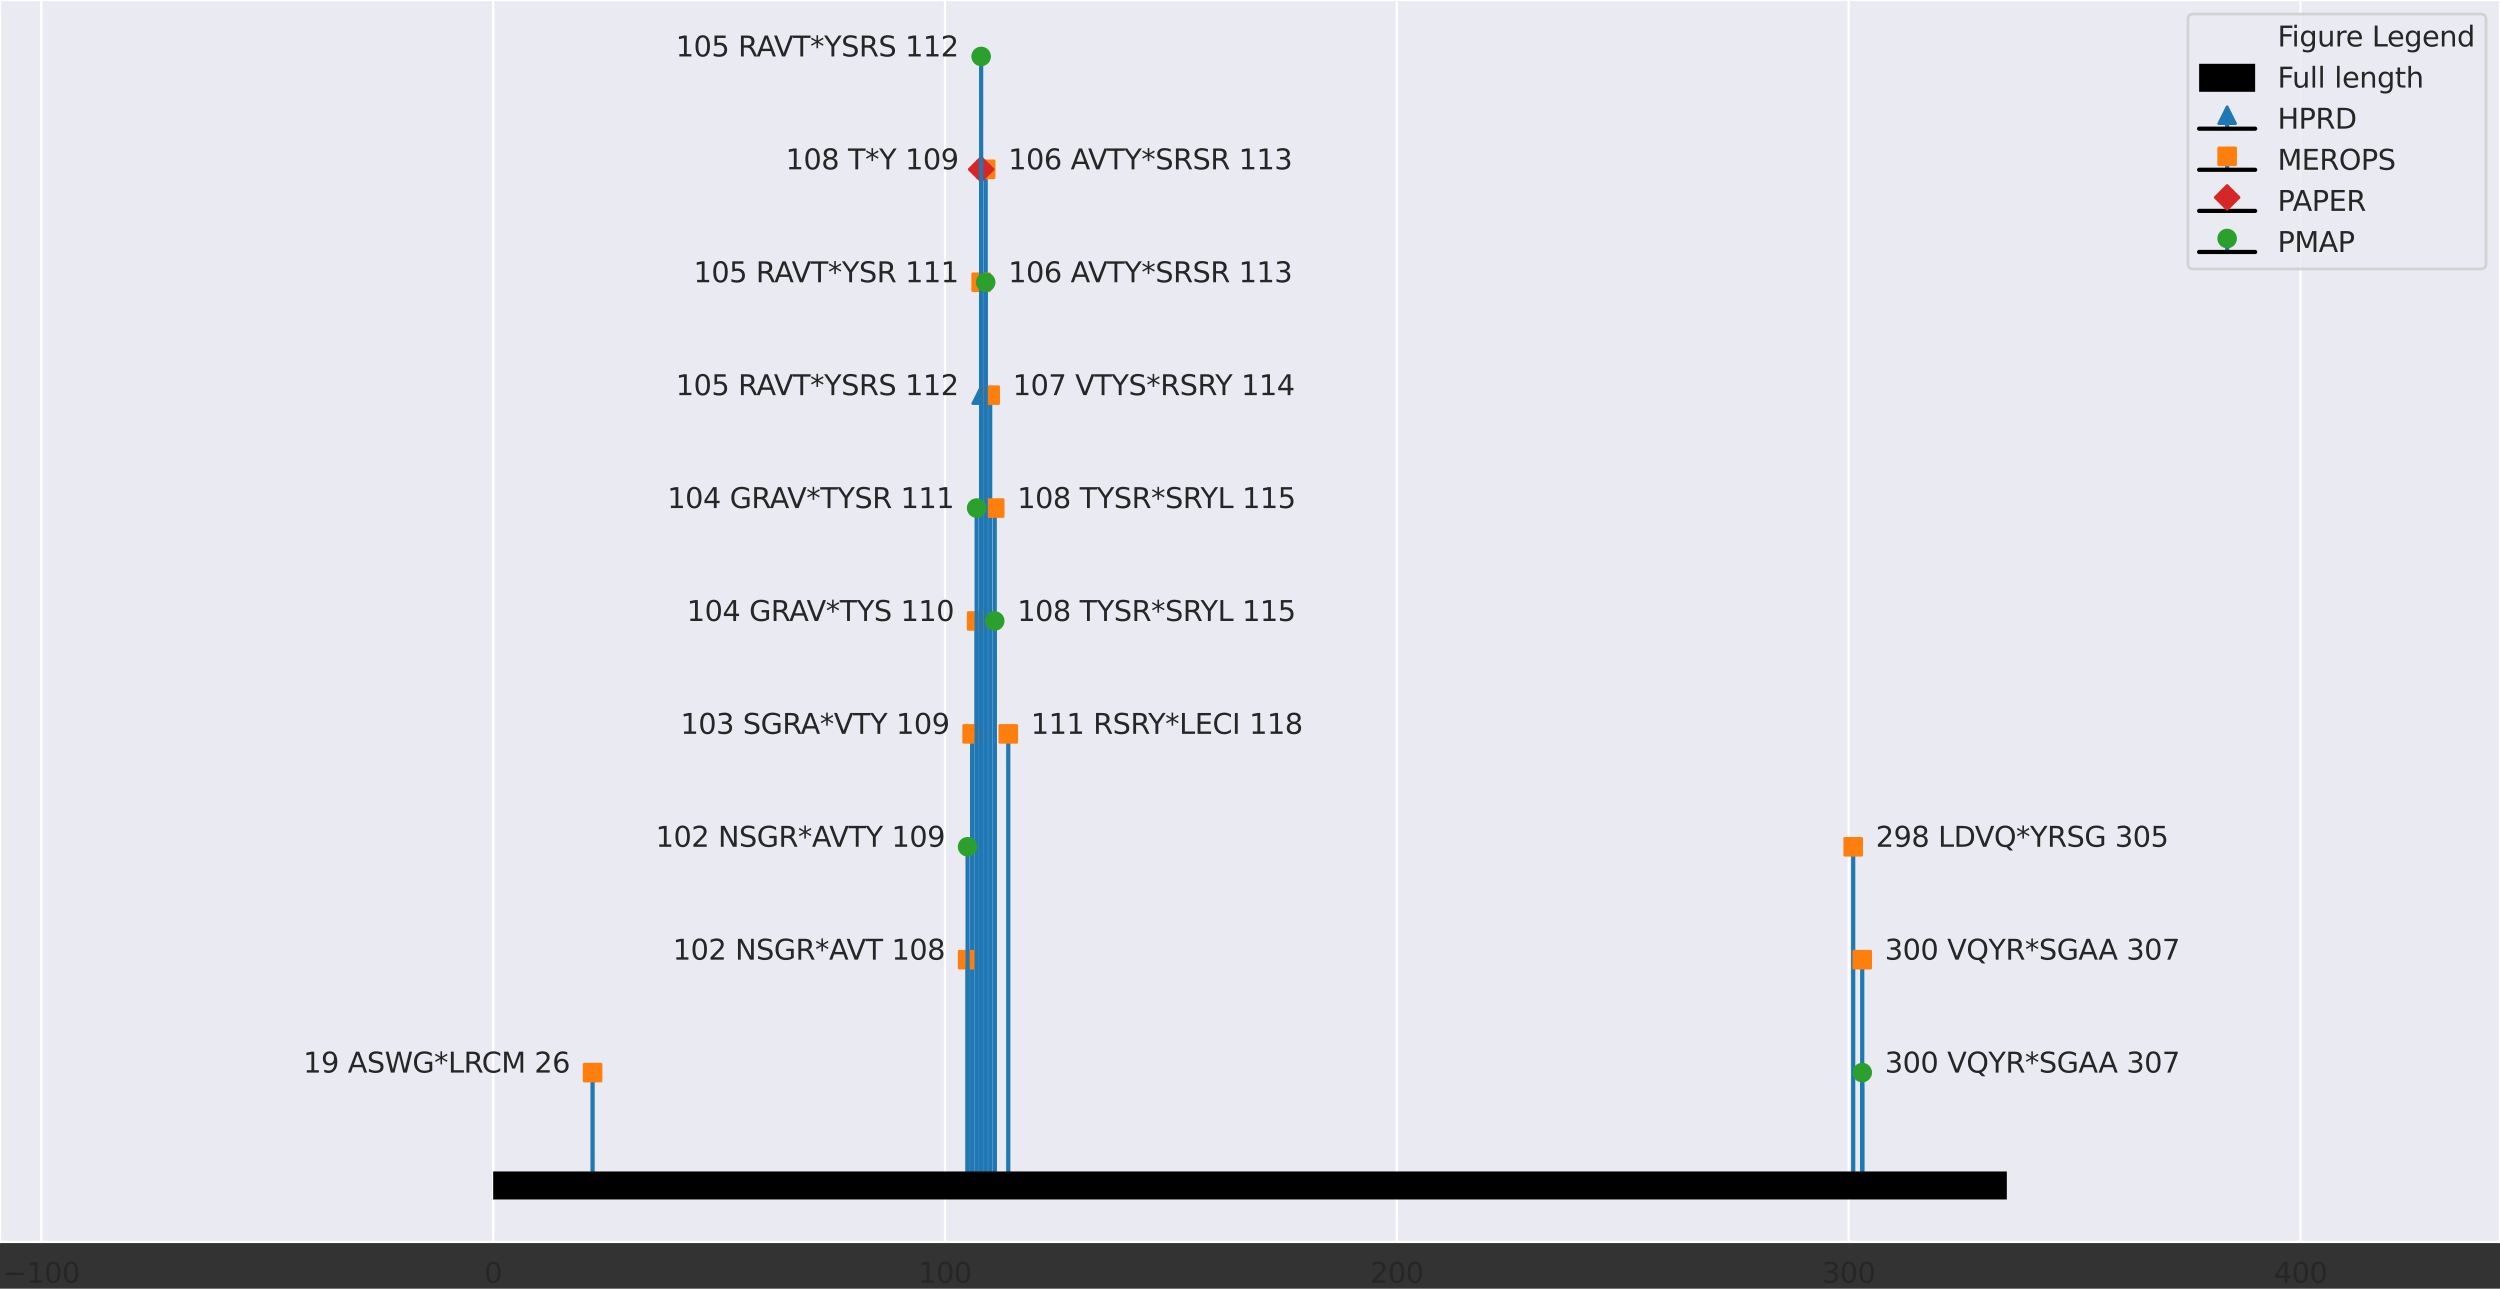 <?xml version="1.0" encoding="utf-8" standalone="no"?>
<!DOCTYPE svg PUBLIC "-//W3C//DTD SVG 1.1//EN"
  "http://www.w3.org/Graphics/SVG/1.1/DTD/svg11.dtd">
<svg xmlns:xlink="http://www.w3.org/1999/xlink" width="892.8pt" height="460.198pt" viewBox="0 0 892.8 460.198" xmlns="http://www.w3.org/2000/svg" version="1.1">
 <rect x="0" y="0" width="892.8" height="460.198" fill="#333333" stroke="none"/>
 <defs>
  <style type="text/css">*{stroke-linejoin: round; stroke-linecap: butt}</style>
 </defs>
 <g id="figure_1">
  <g id="axes_1">
   <g id="patch_1">
    <path d="M 0 443.52 
L 892.8 443.52 
L 892.8 -0 
L 0 -0 
z
" style="fill: #eaeaf2"/>
   </g>
   <g id="matplotlib.axis_1">
    <g id="xtick_1">
     <g id="line2d_1">
      <path d="M 14.764 443.52 
L 14.764 -0 
" clip-path="url(#p4d1a9f2db8)" style="fill: none; stroke: #ffffff; stroke-width: 0.8; stroke-linecap: round"/>
     </g>
     <g id="text_1">
      <!-- −100 -->
      <g style="fill: #262626" transform="translate(1.031 458.118)scale(0.1 -0.1)">
       <defs>
        <path id="DejaVuSans-2212" d="M 678 2272 
L 4684 2272 
L 4684 1741 
L 678 1741 
L 678 2272 
z
" transform="scale(0.016)"/>
        <path id="DejaVuSans-31" d="M 794 531 
L 1825 531 
L 1825 4091 
L 703 3866 
L 703 4441 
L 1819 4666 
L 2450 4666 
L 2450 531 
L 3481 531 
L 3481 0 
L 794 0 
L 794 531 
z
" transform="scale(0.016)"/>
        <path id="DejaVuSans-30" d="M 2034 4250 
Q 1547 4250 1301 3770 
Q 1056 3291 1056 2328 
Q 1056 1369 1301 889 
Q 1547 409 2034 409 
Q 2525 409 2770 889 
Q 3016 1369 3016 2328 
Q 3016 3291 2770 3770 
Q 2525 4250 2034 4250 
z
M 2034 4750 
Q 2819 4750 3233 4129 
Q 3647 3509 3647 2328 
Q 3647 1150 3233 529 
Q 2819 -91 2034 -91 
Q 1250 -91 836 529 
Q 422 1150 422 2328 
Q 422 3509 836 4129 
Q 1250 4750 2034 4750 
z
" transform="scale(0.016)"/>
       </defs>
       <use xlink:href="#DejaVuSans-2212"/>
       <use xlink:href="#DejaVuSans-31" x="83.789"/>
       <use xlink:href="#DejaVuSans-30" x="147.412"/>
       <use xlink:href="#DejaVuSans-30" x="211.035"/>
      </g>
     </g>
    </g>
    <g id="xtick_2">
     <g id="line2d_2">
      <path d="M 176.123 443.52 
L 176.123 -0 
" clip-path="url(#p4d1a9f2db8)" style="fill: none; stroke: #ffffff; stroke-width: 0.8; stroke-linecap: round"/>
     </g>
     <g id="text_2">
      <!-- 0 -->
      <g style="fill: #262626" transform="translate(172.942 458.118)scale(0.1 -0.1)">
       <use xlink:href="#DejaVuSans-30"/>
      </g>
     </g>
    </g>
    <g id="xtick_3">
     <g id="line2d_3">
      <path d="M 337.483 443.52 
L 337.483 -0 
" clip-path="url(#p4d1a9f2db8)" style="fill: none; stroke: #ffffff; stroke-width: 0.8; stroke-linecap: round"/>
     </g>
     <g id="text_3">
      <!-- 100 -->
      <g style="fill: #262626" transform="translate(327.939 458.118)scale(0.1 -0.1)">
       <use xlink:href="#DejaVuSans-31"/>
       <use xlink:href="#DejaVuSans-30" x="63.623"/>
       <use xlink:href="#DejaVuSans-30" x="127.246"/>
      </g>
     </g>
    </g>
    <g id="xtick_4">
     <g id="line2d_4">
      <path d="M 498.842 443.52 
L 498.842 -0 
" clip-path="url(#p4d1a9f2db8)" style="fill: none; stroke: #ffffff; stroke-width: 0.8; stroke-linecap: round"/>
     </g>
     <g id="text_4">
      <!-- 200 -->
      <g style="fill: #262626" transform="translate(489.298 458.118)scale(0.1 -0.1)">
       <defs>
        <path id="DejaVuSans-32" d="M 1228 531 
L 3431 531 
L 3431 0 
L 469 0 
L 469 531 
Q 828 903 1448 1529 
Q 2069 2156 2228 2338 
Q 2531 2678 2651 2914 
Q 2772 3150 2772 3378 
Q 2772 3750 2511 3984 
Q 2250 4219 1831 4219 
Q 1534 4219 1204 4116 
Q 875 4013 500 3803 
L 500 4441 
Q 881 4594 1212 4672 
Q 1544 4750 1819 4750 
Q 2544 4750 2975 4387 
Q 3406 4025 3406 3419 
Q 3406 3131 3298 2873 
Q 3191 2616 2906 2266 
Q 2828 2175 2409 1742 
Q 1991 1309 1228 531 
z
" transform="scale(0.016)"/>
       </defs>
       <use xlink:href="#DejaVuSans-32"/>
       <use xlink:href="#DejaVuSans-30" x="63.623"/>
       <use xlink:href="#DejaVuSans-30" x="127.246"/>
      </g>
     </g>
    </g>
    <g id="xtick_5">
     <g id="line2d_5">
      <path d="M 660.201 443.52 
L 660.201 -0 
" clip-path="url(#p4d1a9f2db8)" style="fill: none; stroke: #ffffff; stroke-width: 0.8; stroke-linecap: round"/>
     </g>
     <g id="text_5">
      <!-- 300 -->
      <g style="fill: #262626" transform="translate(650.657 458.118)scale(0.1 -0.1)">
       <defs>
        <path id="DejaVuSans-33" d="M 2597 2516 
Q 3050 2419 3304 2112 
Q 3559 1806 3559 1356 
Q 3559 666 3084 287 
Q 2609 -91 1734 -91 
Q 1441 -91 1130 -33 
Q 819 25 488 141 
L 488 750 
Q 750 597 1062 519 
Q 1375 441 1716 441 
Q 2309 441 2620 675 
Q 2931 909 2931 1356 
Q 2931 1769 2642 2001 
Q 2353 2234 1838 2234 
L 1294 2234 
L 1294 2753 
L 1863 2753 
Q 2328 2753 2575 2939 
Q 2822 3125 2822 3475 
Q 2822 3834 2567 4026 
Q 2313 4219 1838 4219 
Q 1578 4219 1281 4162 
Q 984 4106 628 3988 
L 628 4550 
Q 988 4650 1302 4700 
Q 1616 4750 1894 4750 
Q 2613 4750 3031 4423 
Q 3450 4097 3450 3541 
Q 3450 3153 3228 2886 
Q 3006 2619 2597 2516 
z
" transform="scale(0.016)"/>
       </defs>
       <use xlink:href="#DejaVuSans-33"/>
       <use xlink:href="#DejaVuSans-30" x="63.623"/>
       <use xlink:href="#DejaVuSans-30" x="127.246"/>
      </g>
     </g>
    </g>
    <g id="xtick_6">
     <g id="line2d_6">
      <path d="M 821.56 443.52 
L 821.56 -0 
" clip-path="url(#p4d1a9f2db8)" style="fill: none; stroke: #ffffff; stroke-width: 0.8; stroke-linecap: round"/>
     </g>
     <g id="text_6">
      <!-- 400 -->
      <g style="fill: #262626" transform="translate(812.016 458.118)scale(0.1 -0.1)">
       <defs>
        <path id="DejaVuSans-34" d="M 2419 4116 
L 825 1625 
L 2419 1625 
L 2419 4116 
z
M 2253 4666 
L 3047 4666 
L 3047 1625 
L 3713 1625 
L 3713 1100 
L 3047 1100 
L 3047 0 
L 2419 0 
L 2419 1100 
L 313 1100 
L 313 1709 
L 2253 4666 
z
" transform="scale(0.016)"/>
       </defs>
       <use xlink:href="#DejaVuSans-34"/>
       <use xlink:href="#DejaVuSans-30" x="63.623"/>
       <use xlink:href="#DejaVuSans-30" x="127.246"/>
      </g>
     </g>
    </g>
   </g>
   <g id="matplotlib.axis_2"/>
   <g id="LineCollection_1">
    <path d="M 350.391 423.36 
L 350.391 141.12 
" clip-path="url(#p4d1a9f2db8)" style="fill: none; stroke: #1f77b4; stroke-width: 1.5"/>
   </g>
   <g id="line2d_7">
    <defs>
     <path id="mae0b35274c" d="M 0 -3 
L -3 3 
L 3 3 
z
" style="stroke: #1f77b4; stroke-linejoin: miter"/>
    </defs>
    <g clip-path="url(#p4d1a9f2db8)">
     <use xlink:href="#mae0b35274c" x="350.391" y="141.12" style="fill: #1f77b4; stroke: #1f77b4; stroke-linejoin: miter"/>
    </g>
   </g>
   <g id="line2d_8">
    <path d="M 350.391 423.36 
L 350.391 423.36 
" clip-path="url(#p4d1a9f2db8)" style="fill: none; stroke: #000000; stroke-width: 1.5; stroke-linecap: round"/>
   </g>
   <g id="LineCollection_2">
    <path d="M 211.622 423.36 
L 211.622 383.04 
" clip-path="url(#p4d1a9f2db8)" style="fill: none; stroke: #1f77b4; stroke-width: 1.5"/>
    <path d="M 345.551 423.36 
L 345.551 342.72 
" clip-path="url(#p4d1a9f2db8)" style="fill: none; stroke: #1f77b4; stroke-width: 1.5"/>
    <path d="M 347.164 423.36 
L 347.164 262.08 
" clip-path="url(#p4d1a9f2db8)" style="fill: none; stroke: #1f77b4; stroke-width: 1.5"/>
    <path d="M 348.778 423.36 
L 348.778 221.76 
" clip-path="url(#p4d1a9f2db8)" style="fill: none; stroke: #1f77b4; stroke-width: 1.5"/>
    <path d="M 350.391 423.36 
L 350.391 100.8 
" clip-path="url(#p4d1a9f2db8)" style="fill: none; stroke: #1f77b4; stroke-width: 1.5"/>
    <path d="M 352.005 423.36 
L 352.005 60.48 
" clip-path="url(#p4d1a9f2db8)" style="fill: none; stroke: #1f77b4; stroke-width: 1.5"/>
    <path d="M 353.619 423.36 
L 353.619 141.12 
" clip-path="url(#p4d1a9f2db8)" style="fill: none; stroke: #1f77b4; stroke-width: 1.5"/>
    <path d="M 355.232 423.36 
L 355.232 181.44 
" clip-path="url(#p4d1a9f2db8)" style="fill: none; stroke: #1f77b4; stroke-width: 1.5"/>
    <path d="M 360.073 423.36 
L 360.073 262.08 
" clip-path="url(#p4d1a9f2db8)" style="fill: none; stroke: #1f77b4; stroke-width: 1.5"/>
    <path d="M 661.814 423.36 
L 661.814 302.4 
" clip-path="url(#p4d1a9f2db8)" style="fill: none; stroke: #1f77b4; stroke-width: 1.5"/>
    <path d="M 665.042 423.36 
L 665.042 342.72 
" clip-path="url(#p4d1a9f2db8)" style="fill: none; stroke: #1f77b4; stroke-width: 1.5"/>
   </g>
   <g id="line2d_9">
    <defs>
     <path id="m961af25805" d="M -3 3 
L 3 3 
L 3 -3 
L -3 -3 
z
" style="stroke: #ff7f0e; stroke-linejoin: miter"/>
    </defs>
    <g clip-path="url(#p4d1a9f2db8)">
     <use xlink:href="#m961af25805" x="211.622" y="383.04" style="fill: #ff7f0e; stroke: #ff7f0e; stroke-linejoin: miter"/>
     <use xlink:href="#m961af25805" x="345.551" y="342.72" style="fill: #ff7f0e; stroke: #ff7f0e; stroke-linejoin: miter"/>
     <use xlink:href="#m961af25805" x="347.164" y="262.08" style="fill: #ff7f0e; stroke: #ff7f0e; stroke-linejoin: miter"/>
     <use xlink:href="#m961af25805" x="348.778" y="221.76" style="fill: #ff7f0e; stroke: #ff7f0e; stroke-linejoin: miter"/>
     <use xlink:href="#m961af25805" x="350.391" y="100.8" style="fill: #ff7f0e; stroke: #ff7f0e; stroke-linejoin: miter"/>
     <use xlink:href="#m961af25805" x="352.005" y="60.48" style="fill: #ff7f0e; stroke: #ff7f0e; stroke-linejoin: miter"/>
     <use xlink:href="#m961af25805" x="353.619" y="141.12" style="fill: #ff7f0e; stroke: #ff7f0e; stroke-linejoin: miter"/>
     <use xlink:href="#m961af25805" x="355.232" y="181.44" style="fill: #ff7f0e; stroke: #ff7f0e; stroke-linejoin: miter"/>
     <use xlink:href="#m961af25805" x="360.073" y="262.08" style="fill: #ff7f0e; stroke: #ff7f0e; stroke-linejoin: miter"/>
     <use xlink:href="#m961af25805" x="661.814" y="302.4" style="fill: #ff7f0e; stroke: #ff7f0e; stroke-linejoin: miter"/>
     <use xlink:href="#m961af25805" x="665.042" y="342.72" style="fill: #ff7f0e; stroke: #ff7f0e; stroke-linejoin: miter"/>
    </g>
   </g>
   <g id="line2d_10">
    <path d="M 211.622 423.36 
L 665.042 423.36 
" clip-path="url(#p4d1a9f2db8)" style="fill: none; stroke: #000000; stroke-width: 1.5; stroke-linecap: round"/>
   </g>
   <g id="LineCollection_3">
    <path d="M 350.391 423.36 
L 350.391 60.48 
" clip-path="url(#p4d1a9f2db8)" style="fill: none; stroke: #1f77b4; stroke-width: 1.5"/>
   </g>
   <g id="line2d_11">
    <defs>
     <path id="m23ba6e857a" d="M -0 4.243 
L 4.243 0 
L 0 -4.243 
L -4.243 -0 
z
" style="stroke: #d62728; stroke-linejoin: miter"/>
    </defs>
    <g clip-path="url(#p4d1a9f2db8)">
     <use xlink:href="#m23ba6e857a" x="350.391" y="60.48" style="fill: #d62728; stroke: #d62728; stroke-linejoin: miter"/>
    </g>
   </g>
   <g id="line2d_12">
    <path d="M 350.391 423.36 
L 350.391 423.36 
" clip-path="url(#p4d1a9f2db8)" style="fill: none; stroke: #000000; stroke-width: 1.5; stroke-linecap: round"/>
   </g>
   <g id="LineCollection_4">
    <path d="M 345.551 423.36 
L 345.551 302.4 
" clip-path="url(#p4d1a9f2db8)" style="fill: none; stroke: #1f77b4; stroke-width: 1.5"/>
    <path d="M 348.778 423.36 
L 348.778 181.44 
" clip-path="url(#p4d1a9f2db8)" style="fill: none; stroke: #1f77b4; stroke-width: 1.5"/>
    <path d="M 350.391 423.36 
L 350.391 20.16 
" clip-path="url(#p4d1a9f2db8)" style="fill: none; stroke: #1f77b4; stroke-width: 1.5"/>
    <path d="M 352.005 423.36 
L 352.005 100.8 
" clip-path="url(#p4d1a9f2db8)" style="fill: none; stroke: #1f77b4; stroke-width: 1.5"/>
    <path d="M 355.232 423.36 
L 355.232 221.76 
" clip-path="url(#p4d1a9f2db8)" style="fill: none; stroke: #1f77b4; stroke-width: 1.5"/>
    <path d="M 665.042 423.36 
L 665.042 383.04 
" clip-path="url(#p4d1a9f2db8)" style="fill: none; stroke: #1f77b4; stroke-width: 1.5"/>
   </g>
   <g id="line2d_13">
    <defs>
     <path id="mb4566389ee" d="M 0 3 
C 0.796 3 1.559 2.684 2.121 2.121 
C 2.684 1.559 3 0.796 3 0 
C 3 -0.796 2.684 -1.559 2.121 -2.121 
C 1.559 -2.684 0.796 -3 0 -3 
C -0.796 -3 -1.559 -2.684 -2.121 -2.121 
C -2.684 -1.559 -3 -0.796 -3 0 
C -3 0.796 -2.684 1.559 -2.121 2.121 
C -1.559 2.684 -0.796 3 0 3 
z
" style="stroke: #2ca02c"/>
    </defs>
    <g clip-path="url(#p4d1a9f2db8)">
     <use xlink:href="#mb4566389ee" x="345.551" y="302.4" style="fill: #2ca02c; stroke: #2ca02c"/>
     <use xlink:href="#mb4566389ee" x="348.778" y="181.44" style="fill: #2ca02c; stroke: #2ca02c"/>
     <use xlink:href="#mb4566389ee" x="350.391" y="20.16" style="fill: #2ca02c; stroke: #2ca02c"/>
     <use xlink:href="#mb4566389ee" x="352.005" y="100.8" style="fill: #2ca02c; stroke: #2ca02c"/>
     <use xlink:href="#mb4566389ee" x="355.232" y="221.76" style="fill: #2ca02c; stroke: #2ca02c"/>
     <use xlink:href="#mb4566389ee" x="665.042" y="383.04" style="fill: #2ca02c; stroke: #2ca02c"/>
    </g>
   </g>
   <g id="line2d_14">
    <path d="M 345.551 423.36 
L 665.042 423.36 
" clip-path="url(#p4d1a9f2db8)" style="fill: none; stroke: #000000; stroke-width: 1.5; stroke-linecap: round"/>
   </g>
   <g id="patch_2">
    <path d="M 0 443.52 
L 0 -0 
" style="fill: none; stroke: #ffffff; stroke-width: 0.8; stroke-linejoin: miter; stroke-linecap: square"/>
   </g>
   <g id="patch_3">
    <path d="M 892.8 443.52 
L 892.8 -0 
" style="fill: none; stroke: #ffffff; stroke-width: 0.8; stroke-linejoin: miter; stroke-linecap: square"/>
   </g>
   <g id="patch_4">
    <path d="M 0 443.52 
L 892.8 443.52 
" style="fill: none; stroke: #ffffff; stroke-width: 0.8; stroke-linejoin: miter; stroke-linecap: square"/>
   </g>
   <g id="patch_5">
    <path d="M 0 -0 
L 892.8 -0 
" style="fill: none; stroke: #ffffff; stroke-width: 0.8; stroke-linejoin: miter; stroke-linecap: square"/>
   </g>
   <g id="text_7">
    <!-- 105 RAVT*YSRS 112 -->
    <g style="fill: #262626" transform="translate(241.339 141.12)scale(0.1 -0.1)">
     <defs>
      <path id="DejaVuSans-35" d="M 691 4666 
L 3169 4666 
L 3169 4134 
L 1269 4134 
L 1269 2991 
Q 1406 3038 1543 3061 
Q 1681 3084 1819 3084 
Q 2600 3084 3056 2656 
Q 3513 2228 3513 1497 
Q 3513 744 3044 326 
Q 2575 -91 1722 -91 
Q 1428 -91 1123 -41 
Q 819 9 494 109 
L 494 744 
Q 775 591 1075 516 
Q 1375 441 1709 441 
Q 2250 441 2565 725 
Q 2881 1009 2881 1497 
Q 2881 1984 2565 2268 
Q 2250 2553 1709 2553 
Q 1456 2553 1204 2497 
Q 953 2441 691 2322 
L 691 4666 
z
" transform="scale(0.016)"/>
      <path id="DejaVuSans-20" transform="scale(0.016)"/>
      <path id="DejaVuSans-52" d="M 2841 2188 
Q 3044 2119 3236 1894 
Q 3428 1669 3622 1275 
L 4263 0 
L 3584 0 
L 2988 1197 
Q 2756 1666 2539 1819 
Q 2322 1972 1947 1972 
L 1259 1972 
L 1259 0 
L 628 0 
L 628 4666 
L 2053 4666 
Q 2853 4666 3247 4331 
Q 3641 3997 3641 3322 
Q 3641 2881 3436 2590 
Q 3231 2300 2841 2188 
z
M 1259 4147 
L 1259 2491 
L 2053 2491 
Q 2509 2491 2742 2702 
Q 2975 2913 2975 3322 
Q 2975 3731 2742 3939 
Q 2509 4147 2053 4147 
L 1259 4147 
z
" transform="scale(0.016)"/>
      <path id="DejaVuSans-41" d="M 2188 4044 
L 1331 1722 
L 3047 1722 
L 2188 4044 
z
M 1831 4666 
L 2547 4666 
L 4325 0 
L 3669 0 
L 3244 1197 
L 1141 1197 
L 716 0 
L 50 0 
L 1831 4666 
z
" transform="scale(0.016)"/>
      <path id="DejaVuSans-56" d="M 1831 0 
L 50 4666 
L 709 4666 
L 2188 738 
L 3669 4666 
L 4325 4666 
L 2547 0 
L 1831 0 
z
" transform="scale(0.016)"/>
      <path id="DejaVuSans-54" d="M -19 4666 
L 3928 4666 
L 3928 4134 
L 2272 4134 
L 2272 0 
L 1638 0 
L 1638 4134 
L -19 4134 
L -19 4666 
z
" transform="scale(0.016)"/>
      <path id="DejaVuSans-2a" d="M 3009 3897 
L 1888 3291 
L 3009 2681 
L 2828 2375 
L 1778 3009 
L 1778 1831 
L 1422 1831 
L 1422 3009 
L 372 2375 
L 191 2681 
L 1313 3291 
L 191 3897 
L 372 4206 
L 1422 3572 
L 1422 4750 
L 1778 4750 
L 1778 3572 
L 2828 4206 
L 3009 3897 
z
" transform="scale(0.016)"/>
      <path id="DejaVuSans-59" d="M -13 4666 
L 666 4666 
L 1959 2747 
L 3244 4666 
L 3922 4666 
L 2272 2222 
L 2272 0 
L 1638 0 
L 1638 2222 
L -13 4666 
z
" transform="scale(0.016)"/>
      <path id="DejaVuSans-53" d="M 3425 4513 
L 3425 3897 
Q 3066 4069 2747 4153 
Q 2428 4238 2131 4238 
Q 1616 4238 1336 4038 
Q 1056 3838 1056 3469 
Q 1056 3159 1242 3001 
Q 1428 2844 1947 2747 
L 2328 2669 
Q 3034 2534 3370 2195 
Q 3706 1856 3706 1288 
Q 3706 609 3251 259 
Q 2797 -91 1919 -91 
Q 1588 -91 1214 -16 
Q 841 59 441 206 
L 441 856 
Q 825 641 1194 531 
Q 1563 422 1919 422 
Q 2459 422 2753 634 
Q 3047 847 3047 1241 
Q 3047 1584 2836 1778 
Q 2625 1972 2144 2069 
L 1759 2144 
Q 1053 2284 737 2584 
Q 422 2884 422 3419 
Q 422 4038 858 4394 
Q 1294 4750 2059 4750 
Q 2388 4750 2728 4690 
Q 3069 4631 3425 4513 
z
" transform="scale(0.016)"/>
     </defs>
     <use xlink:href="#DejaVuSans-31"/>
     <use xlink:href="#DejaVuSans-30" x="63.623"/>
     <use xlink:href="#DejaVuSans-35" x="127.246"/>
     <use xlink:href="#DejaVuSans-20" x="190.869"/>
     <use xlink:href="#DejaVuSans-52" x="222.656"/>
     <use xlink:href="#DejaVuSans-41" x="288.139"/>
     <use xlink:href="#DejaVuSans-56" x="350.172"/>
     <use xlink:href="#DejaVuSans-54" x="418.58"/>
     <use xlink:href="#DejaVuSans-2a" x="479.664"/>
     <use xlink:href="#DejaVuSans-59" x="529.664"/>
     <use xlink:href="#DejaVuSans-53" x="590.748"/>
     <use xlink:href="#DejaVuSans-52" x="654.225"/>
     <use xlink:href="#DejaVuSans-53" x="723.707"/>
     <use xlink:href="#DejaVuSans-20" x="787.184"/>
     <use xlink:href="#DejaVuSans-31" x="818.971"/>
     <use xlink:href="#DejaVuSans-31" x="882.594"/>
     <use xlink:href="#DejaVuSans-32" x="946.217"/>
    </g>
   </g>
   <g id="text_8">
    <!-- 19 ASWG*LRCM 26 -->
    <g style="fill: #262626" transform="translate(108.292 383.04)scale(0.1 -0.1)">
     <defs>
      <path id="DejaVuSans-39" d="M 703 97 
L 703 672 
Q 941 559 1184 500 
Q 1428 441 1663 441 
Q 2288 441 2617 861 
Q 2947 1281 2994 2138 
Q 2813 1869 2534 1725 
Q 2256 1581 1919 1581 
Q 1219 1581 811 2004 
Q 403 2428 403 3163 
Q 403 3881 828 4315 
Q 1253 4750 1959 4750 
Q 2769 4750 3195 4129 
Q 3622 3509 3622 2328 
Q 3622 1225 3098 567 
Q 2575 -91 1691 -91 
Q 1453 -91 1209 -44 
Q 966 3 703 97 
z
M 1959 2075 
Q 2384 2075 2632 2365 
Q 2881 2656 2881 3163 
Q 2881 3666 2632 3958 
Q 2384 4250 1959 4250 
Q 1534 4250 1286 3958 
Q 1038 3666 1038 3163 
Q 1038 2656 1286 2365 
Q 1534 2075 1959 2075 
z
" transform="scale(0.016)"/>
      <path id="DejaVuSans-57" d="M 213 4666 
L 850 4666 
L 1831 722 
L 2809 4666 
L 3519 4666 
L 4500 722 
L 5478 4666 
L 6119 4666 
L 4947 0 
L 4153 0 
L 3169 4050 
L 2175 0 
L 1381 0 
L 213 4666 
z
" transform="scale(0.016)"/>
      <path id="DejaVuSans-47" d="M 3809 666 
L 3809 1919 
L 2778 1919 
L 2778 2438 
L 4434 2438 
L 4434 434 
Q 4069 175 3628 42 
Q 3188 -91 2688 -91 
Q 1594 -91 976 548 
Q 359 1188 359 2328 
Q 359 3472 976 4111 
Q 1594 4750 2688 4750 
Q 3144 4750 3555 4637 
Q 3966 4525 4313 4306 
L 4313 3634 
Q 3963 3931 3569 4081 
Q 3175 4231 2741 4231 
Q 1884 4231 1454 3753 
Q 1025 3275 1025 2328 
Q 1025 1384 1454 906 
Q 1884 428 2741 428 
Q 3075 428 3337 486 
Q 3600 544 3809 666 
z
" transform="scale(0.016)"/>
      <path id="DejaVuSans-4c" d="M 628 4666 
L 1259 4666 
L 1259 531 
L 3531 531 
L 3531 0 
L 628 0 
L 628 4666 
z
" transform="scale(0.016)"/>
      <path id="DejaVuSans-43" d="M 4122 4306 
L 4122 3641 
Q 3803 3938 3442 4084 
Q 3081 4231 2675 4231 
Q 1875 4231 1450 3742 
Q 1025 3253 1025 2328 
Q 1025 1406 1450 917 
Q 1875 428 2675 428 
Q 3081 428 3442 575 
Q 3803 722 4122 1019 
L 4122 359 
Q 3791 134 3420 21 
Q 3050 -91 2638 -91 
Q 1578 -91 968 557 
Q 359 1206 359 2328 
Q 359 3453 968 4101 
Q 1578 4750 2638 4750 
Q 3056 4750 3426 4639 
Q 3797 4528 4122 4306 
z
" transform="scale(0.016)"/>
      <path id="DejaVuSans-4d" d="M 628 4666 
L 1569 4666 
L 2759 1491 
L 3956 4666 
L 4897 4666 
L 4897 0 
L 4281 0 
L 4281 4097 
L 3078 897 
L 2444 897 
L 1241 4097 
L 1241 0 
L 628 0 
L 628 4666 
z
" transform="scale(0.016)"/>
      <path id="DejaVuSans-36" d="M 2113 2584 
Q 1688 2584 1439 2293 
Q 1191 2003 1191 1497 
Q 1191 994 1439 701 
Q 1688 409 2113 409 
Q 2538 409 2786 701 
Q 3034 994 3034 1497 
Q 3034 2003 2786 2293 
Q 2538 2584 2113 2584 
z
M 3366 4563 
L 3366 3988 
Q 3128 4100 2886 4159 
Q 2644 4219 2406 4219 
Q 1781 4219 1451 3797 
Q 1122 3375 1075 2522 
Q 1259 2794 1537 2939 
Q 1816 3084 2150 3084 
Q 2853 3084 3261 2657 
Q 3669 2231 3669 1497 
Q 3669 778 3244 343 
Q 2819 -91 2113 -91 
Q 1303 -91 875 529 
Q 447 1150 447 2328 
Q 447 3434 972 4092 
Q 1497 4750 2381 4750 
Q 2619 4750 2861 4703 
Q 3103 4656 3366 4563 
z
" transform="scale(0.016)"/>
     </defs>
     <use xlink:href="#DejaVuSans-31"/>
     <use xlink:href="#DejaVuSans-39" x="63.623"/>
     <use xlink:href="#DejaVuSans-20" x="127.246"/>
     <use xlink:href="#DejaVuSans-41" x="159.033"/>
     <use xlink:href="#DejaVuSans-53" x="227.441"/>
     <use xlink:href="#DejaVuSans-57" x="290.918"/>
     <use xlink:href="#DejaVuSans-47" x="389.795"/>
     <use xlink:href="#DejaVuSans-2a" x="467.285"/>
     <use xlink:href="#DejaVuSans-4c" x="517.285"/>
     <use xlink:href="#DejaVuSans-52" x="572.998"/>
     <use xlink:href="#DejaVuSans-43" x="637.48"/>
     <use xlink:href="#DejaVuSans-4d" x="707.305"/>
     <use xlink:href="#DejaVuSans-20" x="793.584"/>
     <use xlink:href="#DejaVuSans-32" x="825.371"/>
     <use xlink:href="#DejaVuSans-36" x="888.994"/>
    </g>
   </g>
   <g id="text_9">
    <!-- 102 NSGR*AVT 108 -->
    <g style="fill: #262626" transform="translate(240.273 342.72)scale(0.1 -0.1)">
     <defs>
      <path id="DejaVuSans-4e" d="M 628 4666 
L 1478 4666 
L 3547 763 
L 3547 4666 
L 4159 4666 
L 4159 0 
L 3309 0 
L 1241 3903 
L 1241 0 
L 628 0 
L 628 4666 
z
" transform="scale(0.016)"/>
      <path id="DejaVuSans-38" d="M 2034 2216 
Q 1584 2216 1326 1975 
Q 1069 1734 1069 1313 
Q 1069 891 1326 650 
Q 1584 409 2034 409 
Q 2484 409 2743 651 
Q 3003 894 3003 1313 
Q 3003 1734 2745 1975 
Q 2488 2216 2034 2216 
z
M 1403 2484 
Q 997 2584 770 2862 
Q 544 3141 544 3541 
Q 544 4100 942 4425 
Q 1341 4750 2034 4750 
Q 2731 4750 3128 4425 
Q 3525 4100 3525 3541 
Q 3525 3141 3298 2862 
Q 3072 2584 2669 2484 
Q 3125 2378 3379 2068 
Q 3634 1759 3634 1313 
Q 3634 634 3220 271 
Q 2806 -91 2034 -91 
Q 1263 -91 848 271 
Q 434 634 434 1313 
Q 434 1759 690 2068 
Q 947 2378 1403 2484 
z
M 1172 3481 
Q 1172 3119 1398 2916 
Q 1625 2713 2034 2713 
Q 2441 2713 2670 2916 
Q 2900 3119 2900 3481 
Q 2900 3844 2670 4047 
Q 2441 4250 2034 4250 
Q 1625 4250 1398 4047 
Q 1172 3844 1172 3481 
z
" transform="scale(0.016)"/>
     </defs>
     <use xlink:href="#DejaVuSans-31"/>
     <use xlink:href="#DejaVuSans-30" x="63.623"/>
     <use xlink:href="#DejaVuSans-32" x="127.246"/>
     <use xlink:href="#DejaVuSans-20" x="190.869"/>
     <use xlink:href="#DejaVuSans-4e" x="222.656"/>
     <use xlink:href="#DejaVuSans-53" x="297.461"/>
     <use xlink:href="#DejaVuSans-47" x="360.938"/>
     <use xlink:href="#DejaVuSans-52" x="438.428"/>
     <use xlink:href="#DejaVuSans-2a" x="507.91"/>
     <use xlink:href="#DejaVuSans-41" x="557.91"/>
     <use xlink:href="#DejaVuSans-56" x="619.943"/>
     <use xlink:href="#DejaVuSans-54" x="688.352"/>
     <use xlink:href="#DejaVuSans-20" x="749.436"/>
     <use xlink:href="#DejaVuSans-31" x="781.223"/>
     <use xlink:href="#DejaVuSans-30" x="844.846"/>
     <use xlink:href="#DejaVuSans-38" x="908.469"/>
    </g>
   </g>
   <g id="text_10">
    <!-- 103 SGRA*VTY 109 -->
    <g style="fill: #262626" transform="translate(243.023 262.08)scale(0.1 -0.1)">
     <use xlink:href="#DejaVuSans-31"/>
     <use xlink:href="#DejaVuSans-30" x="63.623"/>
     <use xlink:href="#DejaVuSans-33" x="127.246"/>
     <use xlink:href="#DejaVuSans-20" x="190.869"/>
     <use xlink:href="#DejaVuSans-53" x="222.656"/>
     <use xlink:href="#DejaVuSans-47" x="286.133"/>
     <use xlink:href="#DejaVuSans-52" x="363.623"/>
     <use xlink:href="#DejaVuSans-41" x="429.105"/>
     <use xlink:href="#DejaVuSans-2a" x="497.514"/>
     <use xlink:href="#DejaVuSans-56" x="547.514"/>
     <use xlink:href="#DejaVuSans-54" x="615.922"/>
     <use xlink:href="#DejaVuSans-59" x="677.006"/>
     <use xlink:href="#DejaVuSans-20" x="738.09"/>
     <use xlink:href="#DejaVuSans-31" x="769.877"/>
     <use xlink:href="#DejaVuSans-30" x="833.5"/>
     <use xlink:href="#DejaVuSans-39" x="897.123"/>
    </g>
   </g>
   <g id="text_11">
    <!-- 104 GRAV*TYS 110 -->
    <g style="fill: #262626" transform="translate(245.274 221.76)scale(0.1 -0.1)">
     <use xlink:href="#DejaVuSans-31"/>
     <use xlink:href="#DejaVuSans-30" x="63.623"/>
     <use xlink:href="#DejaVuSans-34" x="127.246"/>
     <use xlink:href="#DejaVuSans-20" x="190.869"/>
     <use xlink:href="#DejaVuSans-47" x="222.656"/>
     <use xlink:href="#DejaVuSans-52" x="300.146"/>
     <use xlink:href="#DejaVuSans-41" x="365.629"/>
     <use xlink:href="#DejaVuSans-56" x="427.662"/>
     <use xlink:href="#DejaVuSans-2a" x="496.07"/>
     <use xlink:href="#DejaVuSans-54" x="546.07"/>
     <use xlink:href="#DejaVuSans-59" x="607.154"/>
     <use xlink:href="#DejaVuSans-53" x="668.238"/>
     <use xlink:href="#DejaVuSans-20" x="731.715"/>
     <use xlink:href="#DejaVuSans-31" x="763.502"/>
     <use xlink:href="#DejaVuSans-31" x="827.125"/>
     <use xlink:href="#DejaVuSans-30" x="890.748"/>
    </g>
   </g>
   <g id="text_12">
    <!-- 105 RAVT*YSR 111 -->
    <g style="fill: #262626" transform="translate(247.687 100.8)scale(0.1 -0.1)">
     <use xlink:href="#DejaVuSans-31"/>
     <use xlink:href="#DejaVuSans-30" x="63.623"/>
     <use xlink:href="#DejaVuSans-35" x="127.246"/>
     <use xlink:href="#DejaVuSans-20" x="190.869"/>
     <use xlink:href="#DejaVuSans-52" x="222.656"/>
     <use xlink:href="#DejaVuSans-41" x="288.139"/>
     <use xlink:href="#DejaVuSans-56" x="350.172"/>
     <use xlink:href="#DejaVuSans-54" x="418.58"/>
     <use xlink:href="#DejaVuSans-2a" x="479.664"/>
     <use xlink:href="#DejaVuSans-59" x="529.664"/>
     <use xlink:href="#DejaVuSans-53" x="590.748"/>
     <use xlink:href="#DejaVuSans-52" x="654.225"/>
     <use xlink:href="#DejaVuSans-20" x="723.707"/>
     <use xlink:href="#DejaVuSans-31" x="755.494"/>
     <use xlink:href="#DejaVuSans-31" x="819.117"/>
     <use xlink:href="#DejaVuSans-31" x="882.74"/>
    </g>
   </g>
   <g id="text_13">
    <!-- 106 AVTY*SRSR 113 -->
    <g style="fill: #262626" transform="translate(360.073 60.48)scale(0.1 -0.1)">
     <use xlink:href="#DejaVuSans-31"/>
     <use xlink:href="#DejaVuSans-30" x="63.623"/>
     <use xlink:href="#DejaVuSans-36" x="127.246"/>
     <use xlink:href="#DejaVuSans-20" x="190.869"/>
     <use xlink:href="#DejaVuSans-41" x="222.656"/>
     <use xlink:href="#DejaVuSans-56" x="284.689"/>
     <use xlink:href="#DejaVuSans-54" x="353.098"/>
     <use xlink:href="#DejaVuSans-59" x="414.182"/>
     <use xlink:href="#DejaVuSans-2a" x="475.266"/>
     <use xlink:href="#DejaVuSans-53" x="525.266"/>
     <use xlink:href="#DejaVuSans-52" x="588.742"/>
     <use xlink:href="#DejaVuSans-53" x="658.225"/>
     <use xlink:href="#DejaVuSans-52" x="721.701"/>
     <use xlink:href="#DejaVuSans-20" x="791.184"/>
     <use xlink:href="#DejaVuSans-31" x="822.971"/>
     <use xlink:href="#DejaVuSans-31" x="886.594"/>
     <use xlink:href="#DejaVuSans-33" x="950.217"/>
    </g>
   </g>
   <g id="text_14">
    <!-- 107 VTYS*RSRY 114 -->
    <g style="fill: #262626" transform="translate(361.686 141.12)scale(0.1 -0.1)">
     <defs>
      <path id="DejaVuSans-37" d="M 525 4666 
L 3525 4666 
L 3525 4397 
L 1831 0 
L 1172 0 
L 2766 4134 
L 525 4134 
L 525 4666 
z
" transform="scale(0.016)"/>
     </defs>
     <use xlink:href="#DejaVuSans-31"/>
     <use xlink:href="#DejaVuSans-30" x="63.623"/>
     <use xlink:href="#DejaVuSans-37" x="127.246"/>
     <use xlink:href="#DejaVuSans-20" x="190.869"/>
     <use xlink:href="#DejaVuSans-56" x="222.656"/>
     <use xlink:href="#DejaVuSans-54" x="291.064"/>
     <use xlink:href="#DejaVuSans-59" x="352.148"/>
     <use xlink:href="#DejaVuSans-53" x="413.232"/>
     <use xlink:href="#DejaVuSans-2a" x="476.709"/>
     <use xlink:href="#DejaVuSans-52" x="526.709"/>
     <use xlink:href="#DejaVuSans-53" x="596.191"/>
     <use xlink:href="#DejaVuSans-52" x="659.668"/>
     <use xlink:href="#DejaVuSans-59" x="722.775"/>
     <use xlink:href="#DejaVuSans-20" x="783.859"/>
     <use xlink:href="#DejaVuSans-31" x="815.646"/>
     <use xlink:href="#DejaVuSans-31" x="879.27"/>
     <use xlink:href="#DejaVuSans-34" x="942.893"/>
    </g>
   </g>
   <g id="text_15">
    <!-- 108 TYSR*SRYL 115 -->
    <g style="fill: #262626" transform="translate(363.3 181.44)scale(0.1 -0.1)">
     <use xlink:href="#DejaVuSans-31"/>
     <use xlink:href="#DejaVuSans-30" x="63.623"/>
     <use xlink:href="#DejaVuSans-38" x="127.246"/>
     <use xlink:href="#DejaVuSans-20" x="190.869"/>
     <use xlink:href="#DejaVuSans-54" x="222.656"/>
     <use xlink:href="#DejaVuSans-59" x="283.74"/>
     <use xlink:href="#DejaVuSans-53" x="344.824"/>
     <use xlink:href="#DejaVuSans-52" x="408.301"/>
     <use xlink:href="#DejaVuSans-2a" x="477.783"/>
     <use xlink:href="#DejaVuSans-53" x="527.783"/>
     <use xlink:href="#DejaVuSans-52" x="591.26"/>
     <use xlink:href="#DejaVuSans-59" x="654.367"/>
     <use xlink:href="#DejaVuSans-4c" x="715.451"/>
     <use xlink:href="#DejaVuSans-20" x="771.164"/>
     <use xlink:href="#DejaVuSans-31" x="802.951"/>
     <use xlink:href="#DejaVuSans-31" x="866.574"/>
     <use xlink:href="#DejaVuSans-35" x="930.197"/>
    </g>
   </g>
   <g id="text_16">
    <!-- 111 RSRY*LECI 118 -->
    <g style="fill: #262626" transform="translate(368.141 262.08)scale(0.1 -0.1)">
     <defs>
      <path id="DejaVuSans-45" d="M 628 4666 
L 3578 4666 
L 3578 4134 
L 1259 4134 
L 1259 2753 
L 3481 2753 
L 3481 2222 
L 1259 2222 
L 1259 531 
L 3634 531 
L 3634 0 
L 628 0 
L 628 4666 
z
" transform="scale(0.016)"/>
      <path id="DejaVuSans-49" d="M 628 4666 
L 1259 4666 
L 1259 0 
L 628 0 
L 628 4666 
z
" transform="scale(0.016)"/>
     </defs>
     <use xlink:href="#DejaVuSans-31"/>
     <use xlink:href="#DejaVuSans-31" x="63.623"/>
     <use xlink:href="#DejaVuSans-31" x="127.246"/>
     <use xlink:href="#DejaVuSans-20" x="190.869"/>
     <use xlink:href="#DejaVuSans-52" x="222.656"/>
     <use xlink:href="#DejaVuSans-53" x="292.139"/>
     <use xlink:href="#DejaVuSans-52" x="355.615"/>
     <use xlink:href="#DejaVuSans-59" x="418.723"/>
     <use xlink:href="#DejaVuSans-2a" x="479.807"/>
     <use xlink:href="#DejaVuSans-4c" x="529.807"/>
     <use xlink:href="#DejaVuSans-45" x="585.52"/>
     <use xlink:href="#DejaVuSans-43" x="648.703"/>
     <use xlink:href="#DejaVuSans-49" x="718.527"/>
     <use xlink:href="#DejaVuSans-20" x="748.02"/>
     <use xlink:href="#DejaVuSans-31" x="779.807"/>
     <use xlink:href="#DejaVuSans-31" x="843.43"/>
     <use xlink:href="#DejaVuSans-38" x="907.053"/>
    </g>
   </g>
   <g id="text_17">
    <!-- 298 LDVQ*YRSG 305 -->
    <g style="fill: #262626" transform="translate(669.882 302.4)scale(0.1 -0.1)">
     <defs>
      <path id="DejaVuSans-44" d="M 1259 4147 
L 1259 519 
L 2022 519 
Q 2988 519 3436 956 
Q 3884 1394 3884 2338 
Q 3884 3275 3436 3711 
Q 2988 4147 2022 4147 
L 1259 4147 
z
M 628 4666 
L 1925 4666 
Q 3281 4666 3915 4102 
Q 4550 3538 4550 2338 
Q 4550 1131 3912 565 
Q 3275 0 1925 0 
L 628 0 
L 628 4666 
z
" transform="scale(0.016)"/>
      <path id="DejaVuSans-51" d="M 2522 4238 
Q 1834 4238 1429 3725 
Q 1025 3213 1025 2328 
Q 1025 1447 1429 934 
Q 1834 422 2522 422 
Q 3209 422 3611 934 
Q 4013 1447 4013 2328 
Q 4013 3213 3611 3725 
Q 3209 4238 2522 4238 
z
M 3406 84 
L 4238 -825 
L 3475 -825 
L 2784 -78 
Q 2681 -84 2626 -87 
Q 2572 -91 2522 -91 
Q 1538 -91 948 567 
Q 359 1225 359 2328 
Q 359 3434 948 4092 
Q 1538 4750 2522 4750 
Q 3503 4750 4090 4092 
Q 4678 3434 4678 2328 
Q 4678 1516 4351 937 
Q 4025 359 3406 84 
z
" transform="scale(0.016)"/>
     </defs>
     <use xlink:href="#DejaVuSans-32"/>
     <use xlink:href="#DejaVuSans-39" x="63.623"/>
     <use xlink:href="#DejaVuSans-38" x="127.246"/>
     <use xlink:href="#DejaVuSans-20" x="190.869"/>
     <use xlink:href="#DejaVuSans-4c" x="222.656"/>
     <use xlink:href="#DejaVuSans-44" x="278.369"/>
     <use xlink:href="#DejaVuSans-56" x="353.621"/>
     <use xlink:href="#DejaVuSans-51" x="422.029"/>
     <use xlink:href="#DejaVuSans-2a" x="500.74"/>
     <use xlink:href="#DejaVuSans-59" x="550.74"/>
     <use xlink:href="#DejaVuSans-52" x="611.824"/>
     <use xlink:href="#DejaVuSans-53" x="681.307"/>
     <use xlink:href="#DejaVuSans-47" x="744.783"/>
     <use xlink:href="#DejaVuSans-20" x="822.273"/>
     <use xlink:href="#DejaVuSans-33" x="854.061"/>
     <use xlink:href="#DejaVuSans-30" x="917.684"/>
     <use xlink:href="#DejaVuSans-35" x="981.307"/>
    </g>
   </g>
   <g id="text_18">
    <!-- 300 VQYR*SGAA 307 -->
    <g style="fill: #262626" transform="translate(673.11 342.72)scale(0.1 -0.1)">
     <use xlink:href="#DejaVuSans-33"/>
     <use xlink:href="#DejaVuSans-30" x="63.623"/>
     <use xlink:href="#DejaVuSans-30" x="127.246"/>
     <use xlink:href="#DejaVuSans-20" x="190.869"/>
     <use xlink:href="#DejaVuSans-56" x="222.656"/>
     <use xlink:href="#DejaVuSans-51" x="291.064"/>
     <use xlink:href="#DejaVuSans-59" x="369.775"/>
     <use xlink:href="#DejaVuSans-52" x="430.859"/>
     <use xlink:href="#DejaVuSans-2a" x="500.342"/>
     <use xlink:href="#DejaVuSans-53" x="550.342"/>
     <use xlink:href="#DejaVuSans-47" x="613.818"/>
     <use xlink:href="#DejaVuSans-41" x="691.309"/>
     <use xlink:href="#DejaVuSans-41" x="762.467"/>
     <use xlink:href="#DejaVuSans-20" x="830.875"/>
     <use xlink:href="#DejaVuSans-33" x="862.662"/>
     <use xlink:href="#DejaVuSans-30" x="926.285"/>
     <use xlink:href="#DejaVuSans-37" x="989.908"/>
    </g>
   </g>
   <g id="text_19">
    <!-- 108 T*Y 109 -->
    <g style="fill: #262626" transform="translate(280.576 60.48)scale(0.1 -0.1)">
     <use xlink:href="#DejaVuSans-31"/>
     <use xlink:href="#DejaVuSans-30" x="63.623"/>
     <use xlink:href="#DejaVuSans-38" x="127.246"/>
     <use xlink:href="#DejaVuSans-20" x="190.869"/>
     <use xlink:href="#DejaVuSans-54" x="222.656"/>
     <use xlink:href="#DejaVuSans-2a" x="283.74"/>
     <use xlink:href="#DejaVuSans-59" x="333.74"/>
     <use xlink:href="#DejaVuSans-20" x="394.824"/>
     <use xlink:href="#DejaVuSans-31" x="426.611"/>
     <use xlink:href="#DejaVuSans-30" x="490.234"/>
     <use xlink:href="#DejaVuSans-39" x="553.857"/>
    </g>
   </g>
   <g id="text_20">
    <!-- 102 NSGR*AVTY 109 -->
    <g style="fill: #262626" transform="translate(234.165 302.4)scale(0.1 -0.1)">
     <use xlink:href="#DejaVuSans-31"/>
     <use xlink:href="#DejaVuSans-30" x="63.623"/>
     <use xlink:href="#DejaVuSans-32" x="127.246"/>
     <use xlink:href="#DejaVuSans-20" x="190.869"/>
     <use xlink:href="#DejaVuSans-4e" x="222.656"/>
     <use xlink:href="#DejaVuSans-53" x="297.461"/>
     <use xlink:href="#DejaVuSans-47" x="360.938"/>
     <use xlink:href="#DejaVuSans-52" x="438.428"/>
     <use xlink:href="#DejaVuSans-2a" x="507.91"/>
     <use xlink:href="#DejaVuSans-41" x="557.91"/>
     <use xlink:href="#DejaVuSans-56" x="619.943"/>
     <use xlink:href="#DejaVuSans-54" x="688.352"/>
     <use xlink:href="#DejaVuSans-59" x="749.436"/>
     <use xlink:href="#DejaVuSans-20" x="810.52"/>
     <use xlink:href="#DejaVuSans-31" x="842.307"/>
     <use xlink:href="#DejaVuSans-30" x="905.93"/>
     <use xlink:href="#DejaVuSans-39" x="969.553"/>
    </g>
   </g>
   <g id="text_21">
    <!-- 104 GRAV*TYSR 111 -->
    <g style="fill: #262626" transform="translate(238.325 181.44)scale(0.1 -0.1)">
     <use xlink:href="#DejaVuSans-31"/>
     <use xlink:href="#DejaVuSans-30" x="63.623"/>
     <use xlink:href="#DejaVuSans-34" x="127.246"/>
     <use xlink:href="#DejaVuSans-20" x="190.869"/>
     <use xlink:href="#DejaVuSans-47" x="222.656"/>
     <use xlink:href="#DejaVuSans-52" x="300.146"/>
     <use xlink:href="#DejaVuSans-41" x="365.629"/>
     <use xlink:href="#DejaVuSans-56" x="427.662"/>
     <use xlink:href="#DejaVuSans-2a" x="496.07"/>
     <use xlink:href="#DejaVuSans-54" x="546.07"/>
     <use xlink:href="#DejaVuSans-59" x="607.154"/>
     <use xlink:href="#DejaVuSans-53" x="668.238"/>
     <use xlink:href="#DejaVuSans-52" x="731.715"/>
     <use xlink:href="#DejaVuSans-20" x="801.197"/>
     <use xlink:href="#DejaVuSans-31" x="832.984"/>
     <use xlink:href="#DejaVuSans-31" x="896.607"/>
     <use xlink:href="#DejaVuSans-31" x="960.23"/>
    </g>
   </g>
   <g id="text_22">
    <!-- 105 RAVT*YSRS 112 -->
    <g style="fill: #262626" transform="translate(241.339 20.16)scale(0.1 -0.1)">
     <use xlink:href="#DejaVuSans-31"/>
     <use xlink:href="#DejaVuSans-30" x="63.623"/>
     <use xlink:href="#DejaVuSans-35" x="127.246"/>
     <use xlink:href="#DejaVuSans-20" x="190.869"/>
     <use xlink:href="#DejaVuSans-52" x="222.656"/>
     <use xlink:href="#DejaVuSans-41" x="288.139"/>
     <use xlink:href="#DejaVuSans-56" x="350.172"/>
     <use xlink:href="#DejaVuSans-54" x="418.58"/>
     <use xlink:href="#DejaVuSans-2a" x="479.664"/>
     <use xlink:href="#DejaVuSans-59" x="529.664"/>
     <use xlink:href="#DejaVuSans-53" x="590.748"/>
     <use xlink:href="#DejaVuSans-52" x="654.225"/>
     <use xlink:href="#DejaVuSans-53" x="723.707"/>
     <use xlink:href="#DejaVuSans-20" x="787.184"/>
     <use xlink:href="#DejaVuSans-31" x="818.971"/>
     <use xlink:href="#DejaVuSans-31" x="882.594"/>
     <use xlink:href="#DejaVuSans-32" x="946.217"/>
    </g>
   </g>
   <g id="text_23">
    <!-- 106 AVTY*SRSR 113 -->
    <g style="fill: #262626" transform="translate(360.073 100.8)scale(0.1 -0.1)">
     <use xlink:href="#DejaVuSans-31"/>
     <use xlink:href="#DejaVuSans-30" x="63.623"/>
     <use xlink:href="#DejaVuSans-36" x="127.246"/>
     <use xlink:href="#DejaVuSans-20" x="190.869"/>
     <use xlink:href="#DejaVuSans-41" x="222.656"/>
     <use xlink:href="#DejaVuSans-56" x="284.689"/>
     <use xlink:href="#DejaVuSans-54" x="353.098"/>
     <use xlink:href="#DejaVuSans-59" x="414.182"/>
     <use xlink:href="#DejaVuSans-2a" x="475.266"/>
     <use xlink:href="#DejaVuSans-53" x="525.266"/>
     <use xlink:href="#DejaVuSans-52" x="588.742"/>
     <use xlink:href="#DejaVuSans-53" x="658.225"/>
     <use xlink:href="#DejaVuSans-52" x="721.701"/>
     <use xlink:href="#DejaVuSans-20" x="791.184"/>
     <use xlink:href="#DejaVuSans-31" x="822.971"/>
     <use xlink:href="#DejaVuSans-31" x="886.594"/>
     <use xlink:href="#DejaVuSans-33" x="950.217"/>
    </g>
   </g>
   <g id="text_24">
    <!-- 108 TYSR*SRYL 115 -->
    <g style="fill: #262626" transform="translate(363.3 221.76)scale(0.1 -0.1)">
     <use xlink:href="#DejaVuSans-31"/>
     <use xlink:href="#DejaVuSans-30" x="63.623"/>
     <use xlink:href="#DejaVuSans-38" x="127.246"/>
     <use xlink:href="#DejaVuSans-20" x="190.869"/>
     <use xlink:href="#DejaVuSans-54" x="222.656"/>
     <use xlink:href="#DejaVuSans-59" x="283.74"/>
     <use xlink:href="#DejaVuSans-53" x="344.824"/>
     <use xlink:href="#DejaVuSans-52" x="408.301"/>
     <use xlink:href="#DejaVuSans-2a" x="477.783"/>
     <use xlink:href="#DejaVuSans-53" x="527.783"/>
     <use xlink:href="#DejaVuSans-52" x="591.26"/>
     <use xlink:href="#DejaVuSans-59" x="654.367"/>
     <use xlink:href="#DejaVuSans-4c" x="715.451"/>
     <use xlink:href="#DejaVuSans-20" x="771.164"/>
     <use xlink:href="#DejaVuSans-31" x="802.951"/>
     <use xlink:href="#DejaVuSans-31" x="866.574"/>
     <use xlink:href="#DejaVuSans-35" x="930.197"/>
    </g>
   </g>
   <g id="text_25">
    <!-- 300 VQYR*SGAA 307 -->
    <g style="fill: #262626" transform="translate(673.11 383.04)scale(0.1 -0.1)">
     <use xlink:href="#DejaVuSans-33"/>
     <use xlink:href="#DejaVuSans-30" x="63.623"/>
     <use xlink:href="#DejaVuSans-30" x="127.246"/>
     <use xlink:href="#DejaVuSans-20" x="190.869"/>
     <use xlink:href="#DejaVuSans-56" x="222.656"/>
     <use xlink:href="#DejaVuSans-51" x="291.064"/>
     <use xlink:href="#DejaVuSans-59" x="369.775"/>
     <use xlink:href="#DejaVuSans-52" x="430.859"/>
     <use xlink:href="#DejaVuSans-2a" x="500.342"/>
     <use xlink:href="#DejaVuSans-53" x="550.342"/>
     <use xlink:href="#DejaVuSans-47" x="613.818"/>
     <use xlink:href="#DejaVuSans-41" x="691.309"/>
     <use xlink:href="#DejaVuSans-41" x="762.467"/>
     <use xlink:href="#DejaVuSans-20" x="830.875"/>
     <use xlink:href="#DejaVuSans-33" x="862.662"/>
     <use xlink:href="#DejaVuSans-30" x="926.285"/>
     <use xlink:href="#DejaVuSans-37" x="989.908"/>
    </g>
   </g>
   <g id="legend_1">
    <g id="patch_6">
     <path d="M 783.355 96.069 
L 885.8 96.069 
Q 887.8 96.069 887.8 94.069 
L 887.8 7 
Q 887.8 5 885.8 5 
L 783.355 5 
Q 781.355 5 781.355 7 
L 781.355 94.069 
Q 781.355 96.069 783.355 96.069 
z
" style="fill: #eaeaf2; opacity: 0.8; stroke: #cccccc; stroke-linejoin: miter"/>
    </g>
    <g id="line2d_15">
     <path d="M 785.355 13.098 
L 805.355 13.098 
" style="fill: none"/>
    </g>
    <g id="text_26">
     <!-- Figure Legend -->
     <g style="fill: #262626" transform="translate(813.355 16.598)scale(0.1 -0.1)">
      <defs>
       <path id="DejaVuSans-46" d="M 628 4666 
L 3309 4666 
L 3309 4134 
L 1259 4134 
L 1259 2759 
L 3109 2759 
L 3109 2228 
L 1259 2228 
L 1259 0 
L 628 0 
L 628 4666 
z
" transform="scale(0.016)"/>
       <path id="DejaVuSans-69" d="M 603 3500 
L 1178 3500 
L 1178 0 
L 603 0 
L 603 3500 
z
M 603 4863 
L 1178 4863 
L 1178 4134 
L 603 4134 
L 603 4863 
z
" transform="scale(0.016)"/>
       <path id="DejaVuSans-67" d="M 2906 1791 
Q 2906 2416 2648 2759 
Q 2391 3103 1925 3103 
Q 1463 3103 1205 2759 
Q 947 2416 947 1791 
Q 947 1169 1205 825 
Q 1463 481 1925 481 
Q 2391 481 2648 825 
Q 2906 1169 2906 1791 
z
M 3481 434 
Q 3481 -459 3084 -895 
Q 2688 -1331 1869 -1331 
Q 1566 -1331 1297 -1286 
Q 1028 -1241 775 -1147 
L 775 -588 
Q 1028 -725 1275 -790 
Q 1522 -856 1778 -856 
Q 2344 -856 2625 -561 
Q 2906 -266 2906 331 
L 2906 616 
Q 2728 306 2450 153 
Q 2172 0 1784 0 
Q 1141 0 747 490 
Q 353 981 353 1791 
Q 353 2603 747 3093 
Q 1141 3584 1784 3584 
Q 2172 3584 2450 3431 
Q 2728 3278 2906 2969 
L 2906 3500 
L 3481 3500 
L 3481 434 
z
" transform="scale(0.016)"/>
       <path id="DejaVuSans-75" d="M 544 1381 
L 544 3500 
L 1119 3500 
L 1119 1403 
Q 1119 906 1312 657 
Q 1506 409 1894 409 
Q 2359 409 2629 706 
Q 2900 1003 2900 1516 
L 2900 3500 
L 3475 3500 
L 3475 0 
L 2900 0 
L 2900 538 
Q 2691 219 2414 64 
Q 2138 -91 1772 -91 
Q 1169 -91 856 284 
Q 544 659 544 1381 
z
M 1991 3584 
L 1991 3584 
z
" transform="scale(0.016)"/>
       <path id="DejaVuSans-72" d="M 2631 2963 
Q 2534 3019 2420 3045 
Q 2306 3072 2169 3072 
Q 1681 3072 1420 2755 
Q 1159 2438 1159 1844 
L 1159 0 
L 581 0 
L 581 3500 
L 1159 3500 
L 1159 2956 
Q 1341 3275 1631 3429 
Q 1922 3584 2338 3584 
Q 2397 3584 2469 3576 
Q 2541 3569 2628 3553 
L 2631 2963 
z
" transform="scale(0.016)"/>
       <path id="DejaVuSans-65" d="M 3597 1894 
L 3597 1613 
L 953 1613 
Q 991 1019 1311 708 
Q 1631 397 2203 397 
Q 2534 397 2845 478 
Q 3156 559 3463 722 
L 3463 178 
Q 3153 47 2828 -22 
Q 2503 -91 2169 -91 
Q 1331 -91 842 396 
Q 353 884 353 1716 
Q 353 2575 817 3079 
Q 1281 3584 2069 3584 
Q 2775 3584 3186 3129 
Q 3597 2675 3597 1894 
z
M 3022 2063 
Q 3016 2534 2758 2815 
Q 2500 3097 2075 3097 
Q 1594 3097 1305 2825 
Q 1016 2553 972 2059 
L 3022 2063 
z
" transform="scale(0.016)"/>
       <path id="DejaVuSans-6e" d="M 3513 2113 
L 3513 0 
L 2938 0 
L 2938 2094 
Q 2938 2591 2744 2837 
Q 2550 3084 2163 3084 
Q 1697 3084 1428 2787 
Q 1159 2491 1159 1978 
L 1159 0 
L 581 0 
L 581 3500 
L 1159 3500 
L 1159 2956 
Q 1366 3272 1645 3428 
Q 1925 3584 2291 3584 
Q 2894 3584 3203 3211 
Q 3513 2838 3513 2113 
z
" transform="scale(0.016)"/>
       <path id="DejaVuSans-64" d="M 2906 2969 
L 2906 4863 
L 3481 4863 
L 3481 0 
L 2906 0 
L 2906 525 
Q 2725 213 2448 61 
Q 2172 -91 1784 -91 
Q 1150 -91 751 415 
Q 353 922 353 1747 
Q 353 2572 751 3078 
Q 1150 3584 1784 3584 
Q 2172 3584 2448 3432 
Q 2725 3281 2906 2969 
z
M 947 1747 
Q 947 1113 1208 752 
Q 1469 391 1925 391 
Q 2381 391 2643 752 
Q 2906 1113 2906 1747 
Q 2906 2381 2643 2742 
Q 2381 3103 1925 3103 
Q 1469 3103 1208 2742 
Q 947 2381 947 1747 
z
" transform="scale(0.016)"/>
      </defs>
      <use xlink:href="#DejaVuSans-46"/>
      <use xlink:href="#DejaVuSans-69" x="50.27"/>
      <use xlink:href="#DejaVuSans-67" x="78.053"/>
      <use xlink:href="#DejaVuSans-75" x="141.529"/>
      <use xlink:href="#DejaVuSans-72" x="204.908"/>
      <use xlink:href="#DejaVuSans-65" x="243.771"/>
      <use xlink:href="#DejaVuSans-20" x="305.295"/>
      <use xlink:href="#DejaVuSans-4c" x="337.082"/>
      <use xlink:href="#DejaVuSans-65" x="391.045"/>
      <use xlink:href="#DejaVuSans-67" x="452.568"/>
      <use xlink:href="#DejaVuSans-65" x="516.045"/>
      <use xlink:href="#DejaVuSans-6e" x="577.568"/>
      <use xlink:href="#DejaVuSans-64" x="640.947"/>
     </g>
    </g>
    <g id="line2d_16">
     <path d="M 785.355 27.777 
L 805.355 27.777 
" style="fill: none; stroke: #000000; stroke-width: 10"/>
    </g>
    <g id="text_27">
     <!-- Full length -->
     <g style="fill: #262626" transform="translate(813.355 31.277)scale(0.1 -0.1)">
      <defs>
       <path id="DejaVuSans-6c" d="M 603 4863 
L 1178 4863 
L 1178 0 
L 603 0 
L 603 4863 
z
" transform="scale(0.016)"/>
       <path id="DejaVuSans-74" d="M 1172 4494 
L 1172 3500 
L 2356 3500 
L 2356 3053 
L 1172 3053 
L 1172 1153 
Q 1172 725 1289 603 
Q 1406 481 1766 481 
L 2356 481 
L 2356 0 
L 1766 0 
Q 1100 0 847 248 
Q 594 497 594 1153 
L 594 3053 
L 172 3053 
L 172 3500 
L 594 3500 
L 594 4494 
L 1172 4494 
z
" transform="scale(0.016)"/>
       <path id="DejaVuSans-68" d="M 3513 2113 
L 3513 0 
L 2938 0 
L 2938 2094 
Q 2938 2591 2744 2837 
Q 2550 3084 2163 3084 
Q 1697 3084 1428 2787 
Q 1159 2491 1159 1978 
L 1159 0 
L 581 0 
L 581 4863 
L 1159 4863 
L 1159 2956 
Q 1366 3272 1645 3428 
Q 1925 3584 2291 3584 
Q 2894 3584 3203 3211 
Q 3513 2838 3513 2113 
z
" transform="scale(0.016)"/>
      </defs>
      <use xlink:href="#DejaVuSans-46"/>
      <use xlink:href="#DejaVuSans-75" x="52.02"/>
      <use xlink:href="#DejaVuSans-6c" x="115.398"/>
      <use xlink:href="#DejaVuSans-6c" x="143.182"/>
      <use xlink:href="#DejaVuSans-20" x="170.965"/>
      <use xlink:href="#DejaVuSans-6c" x="202.752"/>
      <use xlink:href="#DejaVuSans-65" x="230.535"/>
      <use xlink:href="#DejaVuSans-6e" x="292.059"/>
      <use xlink:href="#DejaVuSans-67" x="355.438"/>
      <use xlink:href="#DejaVuSans-74" x="418.914"/>
      <use xlink:href="#DejaVuSans-68" x="458.123"/>
     </g>
    </g>
    <g id="line2d_17">
     <path d="M 795.355 45.955 
L 795.355 41.142 
" style="fill: none; stroke: #1f77b4; stroke-width: 1.5"/>
    </g>
    <g id="line2d_18">
     <path d="M 785.355 45.955 
L 805.355 45.955 
" style="fill: none; stroke: #000000; stroke-width: 1.5; stroke-linecap: round"/>
    </g>
    <g id="line2d_19">
     <g>
      <use xlink:href="#mae0b35274c" x="795.355" y="41.142" style="fill: #1f77b4; stroke: #1f77b4; stroke-linejoin: miter"/>
     </g>
    </g>
    <g id="text_28">
     <!-- HPRD -->
     <g style="fill: #262626" transform="translate(813.355 45.955)scale(0.1 -0.1)">
      <defs>
       <path id="DejaVuSans-48" d="M 628 4666 
L 1259 4666 
L 1259 2753 
L 3553 2753 
L 3553 4666 
L 4184 4666 
L 4184 0 
L 3553 0 
L 3553 2222 
L 1259 2222 
L 1259 0 
L 628 0 
L 628 4666 
z
" transform="scale(0.016)"/>
       <path id="DejaVuSans-50" d="M 1259 4147 
L 1259 2394 
L 2053 2394 
Q 2494 2394 2734 2622 
Q 2975 2850 2975 3272 
Q 2975 3691 2734 3919 
Q 2494 4147 2053 4147 
L 1259 4147 
z
M 628 4666 
L 2053 4666 
Q 2838 4666 3239 4311 
Q 3641 3956 3641 3272 
Q 3641 2581 3239 2228 
Q 2838 1875 2053 1875 
L 1259 1875 
L 1259 0 
L 628 0 
L 628 4666 
z
" transform="scale(0.016)"/>
      </defs>
      <use xlink:href="#DejaVuSans-48"/>
      <use xlink:href="#DejaVuSans-50" x="75.195"/>
      <use xlink:href="#DejaVuSans-52" x="135.498"/>
      <use xlink:href="#DejaVuSans-44" x="204.98"/>
     </g>
    </g>
    <g id="line2d_20">
     <path d="M 795.355 60.633 
L 795.355 55.82 
" style="fill: none; stroke: #1f77b4; stroke-width: 1.5"/>
    </g>
    <g id="line2d_21">
     <path d="M 785.355 60.633 
L 805.355 60.633 
" style="fill: none; stroke: #000000; stroke-width: 1.5; stroke-linecap: round"/>
    </g>
    <g id="line2d_22">
     <g>
      <use xlink:href="#m961af25805" x="795.355" y="55.82" style="fill: #ff7f0e; stroke: #ff7f0e; stroke-linejoin: miter"/>
     </g>
    </g>
    <g id="text_29">
     <!-- MEROPS -->
     <g style="fill: #262626" transform="translate(813.355 60.633)scale(0.1 -0.1)">
      <defs>
       <path id="DejaVuSans-4f" d="M 2522 4238 
Q 1834 4238 1429 3725 
Q 1025 3213 1025 2328 
Q 1025 1447 1429 934 
Q 1834 422 2522 422 
Q 3209 422 3611 934 
Q 4013 1447 4013 2328 
Q 4013 3213 3611 3725 
Q 3209 4238 2522 4238 
z
M 2522 4750 
Q 3503 4750 4090 4092 
Q 4678 3434 4678 2328 
Q 4678 1225 4090 567 
Q 3503 -91 2522 -91 
Q 1538 -91 948 565 
Q 359 1222 359 2328 
Q 359 3434 948 4092 
Q 1538 4750 2522 4750 
z
" transform="scale(0.016)"/>
      </defs>
      <use xlink:href="#DejaVuSans-4d"/>
      <use xlink:href="#DejaVuSans-45" x="86.279"/>
      <use xlink:href="#DejaVuSans-52" x="149.463"/>
      <use xlink:href="#DejaVuSans-4f" x="218.945"/>
      <use xlink:href="#DejaVuSans-50" x="297.656"/>
      <use xlink:href="#DejaVuSans-53" x="357.959"/>
     </g>
    </g>
    <g id="line2d_23">
     <path d="M 795.355 75.311 
L 795.355 70.498 
" style="fill: none; stroke: #1f77b4; stroke-width: 1.5"/>
    </g>
    <g id="line2d_24">
     <path d="M 785.355 75.311 
L 805.355 75.311 
" style="fill: none; stroke: #000000; stroke-width: 1.5; stroke-linecap: round"/>
    </g>
    <g id="line2d_25">
     <g>
      <use xlink:href="#m23ba6e857a" x="795.355" y="70.498" style="fill: #d62728; stroke: #d62728; stroke-linejoin: miter"/>
     </g>
    </g>
    <g id="text_30">
     <!-- PAPER -->
     <g style="fill: #262626" transform="translate(813.355 75.311)scale(0.1 -0.1)">
      <use xlink:href="#DejaVuSans-50"/>
      <use xlink:href="#DejaVuSans-41" x="53.928"/>
      <use xlink:href="#DejaVuSans-50" x="122.336"/>
      <use xlink:href="#DejaVuSans-45" x="182.639"/>
      <use xlink:href="#DejaVuSans-52" x="245.822"/>
     </g>
    </g>
    <g id="line2d_26">
     <path d="M 795.355 89.989 
L 795.355 85.177 
" style="fill: none; stroke: #1f77b4; stroke-width: 1.5"/>
    </g>
    <g id="line2d_27">
     <path d="M 785.355 89.989 
L 805.355 89.989 
" style="fill: none; stroke: #000000; stroke-width: 1.5; stroke-linecap: round"/>
    </g>
    <g id="line2d_28">
     <g>
      <use xlink:href="#mb4566389ee" x="795.355" y="85.177" style="fill: #2ca02c; stroke: #2ca02c"/>
     </g>
    </g>
    <g id="text_31">
     <!-- PMAP -->
     <g style="fill: #262626" transform="translate(813.355 89.989)scale(0.1 -0.1)">
      <use xlink:href="#DejaVuSans-50"/>
      <use xlink:href="#DejaVuSans-4d" x="60.303"/>
      <use xlink:href="#DejaVuSans-41" x="146.582"/>
      <use xlink:href="#DejaVuSans-50" x="214.99"/>
     </g>
    </g>
   </g>
   <g id="LineCollection_5">
    <path d="M 40.582 423.36 
L 852.218 423.36 
" clip-path="url(#p4d1a9f2db8)" style="fill: none"/>
   </g>
   <g id="LineCollection_6">
    <path d="M 176.123 423.36 
L 716.677 423.36 
" clip-path="url(#p4d1a9f2db8)" style="fill: none; stroke: #000000; stroke-width: 10"/>
   </g>
  </g>
 </g>
 <defs>
  <clipPath id="p4d1a9f2db8">
   <rect x="0" y="-0" width="892.8" height="443.52"/>
  </clipPath>
 </defs>
</svg>
